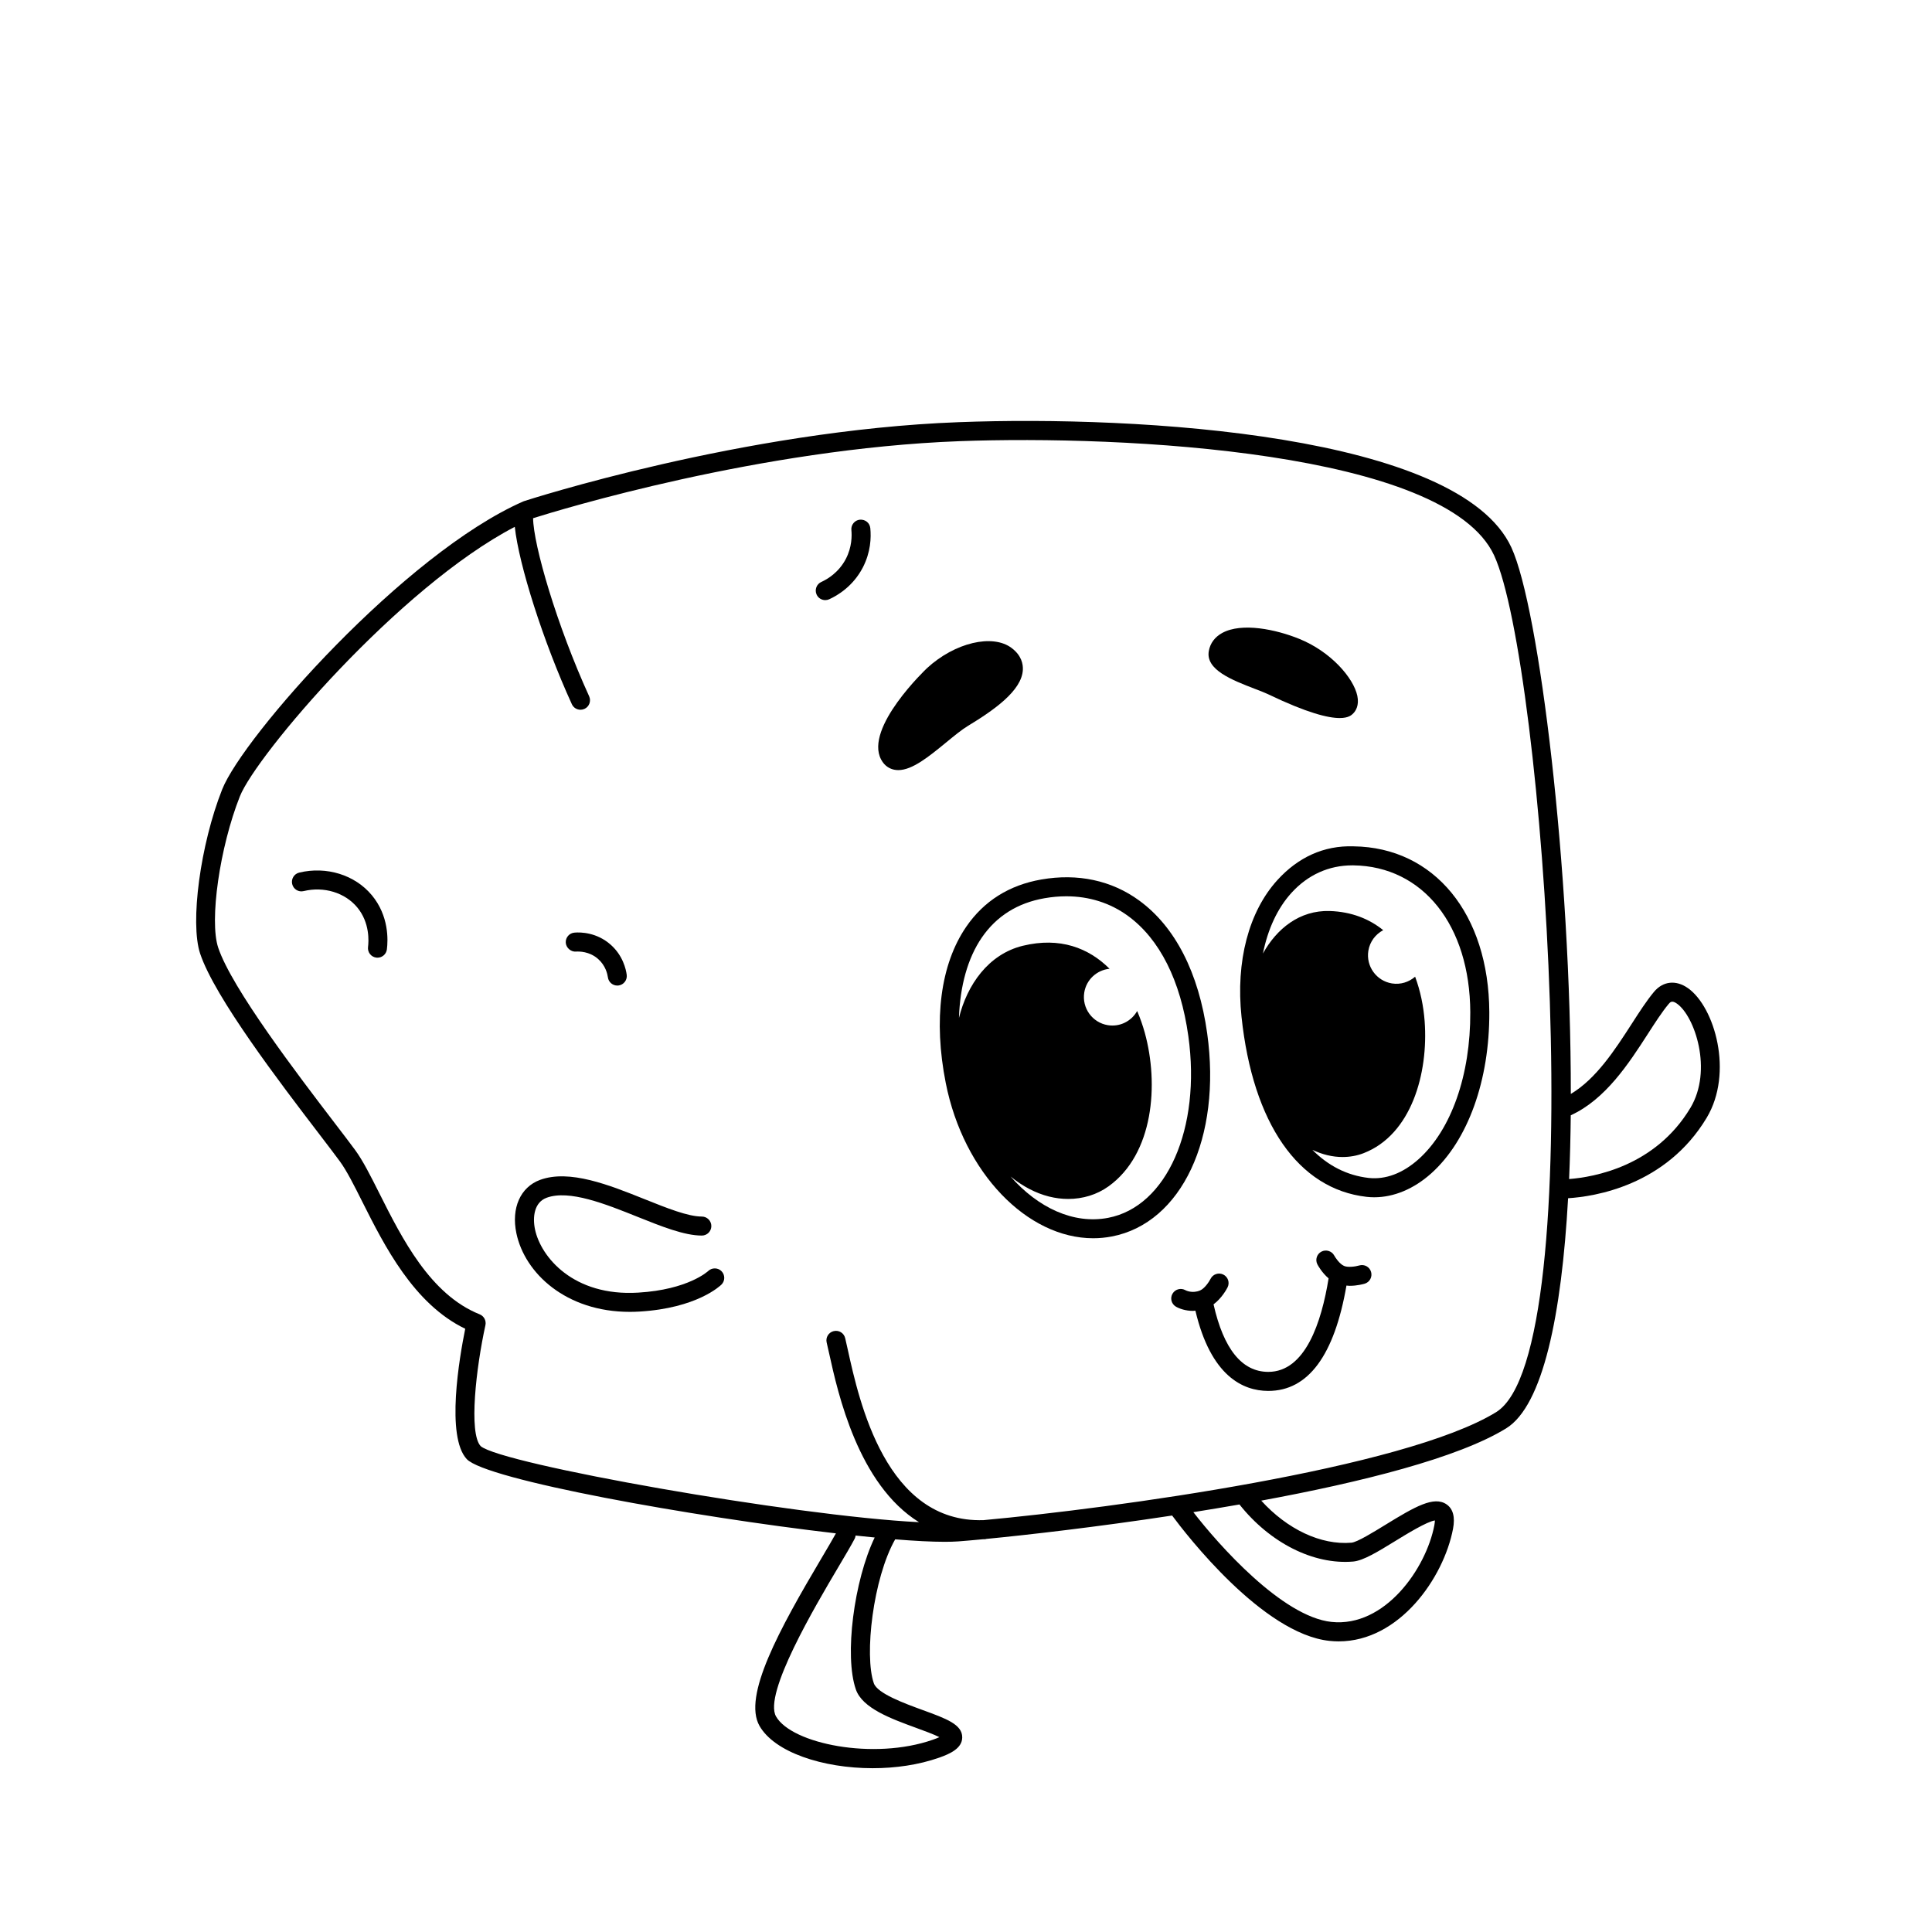 <?xml version="1.0" encoding="UTF-8"?>
<!-- The Best Svg Icon site in the world: iconSvg.co, Visit us! https://iconsvg.co -->
<svg fill="#000000" width="800px" height="800px" version="1.1" viewBox="144 144 512 512" xmlns="http://www.w3.org/2000/svg">
 <g>
  <path d="m223.29 375.25c-1.352 0.328-2.18 1.688-1.855 3.043 0.328 1.355 1.684 2.195 3.043 1.855 5.356-1.293 10.926 0.398 14.184 4.309 3.391 4.07 3.055 9.07 2.871 10.504-0.176 1.379 0.801 2.641 2.18 2.816 0.105 0.012 0.215 0.02 0.324 0.02 1.25 0 2.332-0.934 2.492-2.203 0.316-2.492 0.559-8.883-3.996-14.363-4.473-5.379-12.016-7.719-19.242-5.981z"/>
  <path d="m296.63 396.18c0.82-0.047 3.551-0.09 5.863 1.949 1.996 1.754 2.481 3.996 2.606 4.875 0.168 1.266 1.25 2.18 2.488 2.18 0.109 0 0.227-0.004 0.336-0.02 1.379-0.188 2.348-1.457 2.16-2.836-0.191-1.441-0.996-5.109-4.258-7.981-3.68-3.25-7.914-3.336-9.562-3.195-1.387 0.102-2.43 1.309-2.332 2.695 0.109 1.395 1.438 2.449 2.699 2.332z"/>
  <path d="m371.88 281.72c-1.379 0.137-2.394 1.371-2.254 2.754 0.145 1.508 0.156 4.5-1.445 7.598-1.879 3.633-4.898 5.414-6.523 6.152-1.266 0.574-1.824 2.07-1.25 3.336 0.418 0.934 1.34 1.477 2.293 1.477 0.348 0 0.707-0.07 1.043-0.223 2.215-1.008 6.332-3.445 8.918-8.43 2.09-4.047 2.227-7.894 1.98-10.41-0.141-1.379-1.293-2.352-2.762-2.254z"/>
  <path d="m331.67 480.84c-0.055 0.051-5.297 4.938-18.539 5.719-17.195 1.047-25.809-9.457-27.348-16.75-0.68-3.254-0.23-7.164 3.066-8.387 5.981-2.211 15.602 1.641 24.086 5.043 6.383 2.559 12.41 4.973 17.059 4.973 1.391 0 2.519-1.129 2.519-2.519s-1.129-2.519-2.519-2.519c-3.68 0-9.266-2.242-15.184-4.613-9.332-3.738-19.902-7.977-27.715-5.094-5.195 1.926-7.648 7.477-6.246 14.141 2.223 10.605 13.176 20.824 30.047 20.824 0.828 0 1.668-0.023 2.523-0.074 15.355-0.902 21.527-6.906 21.785-7.164 0.977-0.977 0.973-2.551 0.012-3.535-0.961-0.98-2.555-0.992-3.547-0.043z"/>
  <path d="m591.34 405.88c-3.18-2.262-6.637-1.883-9.02 0.977-1.934 2.316-3.871 5.32-5.914 8.496-4.434 6.871-9.391 14.539-16.125 18.555 0.055-59.277-8.328-128.77-15.758-144.84-13.887-30-98.602-35-146.45-33.188-57.234 2.137-114.6 20.73-115.17 20.918-0.082 0.023-0.156 0.055-0.23 0.086-31.465 13.809-74.242 62.312-79.793 76.309-5.785 14.59-8.57 35.344-5.84 43.527 3.871 11.598 21.219 34.301 31.59 47.863 2.254 2.949 4.141 5.422 5.43 7.18 1.824 2.484 3.758 6.332 5.996 10.797 5.773 11.488 13.582 27.023 27.234 33.574-1.562 7.691-5.148 28.562 0.398 34.535 5.094 5.481 59.863 15.297 97.836 19.688-0.922 1.676-2.227 3.879-3.769 6.488-11.25 18.984-20.973 36.672-16.48 44.535 3.988 6.984 16.766 11.211 29.992 11.211 6.047 0 12.188-0.883 17.629-2.797 3.008-1.055 6.082-2.519 6.102-5.359 0.02-3.426-4.156-4.953-10.473-7.254-4.777-1.742-12.004-4.379-12.953-7.094-2.578-7.379-0.203-27.832 5.656-38.148 5.203 0.422 9.68 0.656 13.121 0.656 1.359 0 2.562-0.035 3.582-0.109 1.586-0.117 3.824-0.312 6.551-0.57 0.207-0.004 0.402-0.004 0.609-0.016 0.109-0.004 0.203-0.055 0.301-0.074 10.879-1.055 29.18-3.144 49.23-6.195 3.68 4.969 23.988 31.332 41.684 33.215 0.836 0.09 1.664 0.133 2.473 0.133 16.082 0 27.816-16.848 30.285-29.82 0.59-3.113 0.016-5.297-1.707-6.484-3.332-2.297-8.348 0.574-16.262 5.445-3.141 1.93-7.441 4.578-8.941 4.707-8.121 0.695-17.039-3.57-23.914-11.145 26.461-4.875 52.156-11.305 64.895-19.145 9.82-6.039 14.707-30.254 16.426-60.996 6.891-0.43 25.906-3.285 36.727-21.32 7.156-11.945 2.129-29.32-4.945-34.344zm-220.52 185.86c1.738 4.969 9.305 7.727 15.98 10.168 2.031 0.742 4.609 1.684 6.152 2.453-0.43 0.195-0.984 0.422-1.723 0.68-15.715 5.516-37.438 1.066-41.57-6.16-3.414-5.977 10.5-29.441 16.438-39.469 1.891-3.188 3.465-5.848 4.402-7.637 0.141-0.273 0.207-0.555 0.242-0.84 1.734 0.188 3.426 0.359 5.059 0.516-5.477 11.398-8.094 31.398-4.981 40.289zm131.75-33.91c2.699-0.223 6.621-2.637 11.168-5.43 3.012-1.848 8.402-5.168 10.52-5.465 0 0.273-0.031 0.68-0.141 1.273-2.172 11.43-13.09 27.121-27.277 25.617-13.043-1.391-29.945-20.48-36.59-29.086 4.039-0.645 8.125-1.324 12.219-2.039 8.105 10.207 19.641 16.012 30.102 15.129zm37.926-39.598c-24.383 15.004-101.68 25.477-135.82 28.617-25.867 0.875-32.973-31.402-36.016-45.23-0.258-1.152-0.484-2.168-0.68-2.996-0.328-1.352-1.641-2.191-3.043-1.863-1.352 0.324-2.188 1.684-1.859 3.039 0.195 0.805 0.406 1.785 0.66 2.906 2.336 10.621 7.707 34.703 23.805 44.691-33.379-1.676-110.68-15.395-116.16-20.156-3.223-3.465-1.203-20.828 1.258-32.047 0.266-1.203-0.379-2.422-1.527-2.883-13.098-5.238-20.559-20.086-26.555-32.016-2.344-4.66-4.363-8.688-6.434-11.512-1.305-1.777-3.215-4.277-5.496-7.254-9.508-12.438-27.207-35.594-30.805-46.395-2.387-7.144 0.406-26.625 5.742-40.082 4.324-10.918 42.203-55.484 72.859-71.43 1.074 9.996 7.473 30.25 15.121 47 0.422 0.926 1.34 1.473 2.293 1.473 0.348 0 0.711-0.074 1.047-0.227 1.266-0.578 1.82-2.074 1.246-3.34-8.578-18.797-14.781-40.113-14.855-47.195 6.984-2.203 60.039-18.434 112.99-20.414 43.395-1.613 128.89 2.621 141.69 30.27 13.145 28.402 26.055 211.34 0.539 227.04zm51.469-80.621c-9.297 15.496-25.559 18.34-32.137 18.848 0.238-5.473 0.379-11.129 0.438-16.898 9.176-4.18 15.383-13.73 20.379-21.484 1.961-3.043 3.809-5.914 5.547-7.996 0.438-0.52 0.887-1.055 2.231-0.098 4.707 3.344 9.539 17.633 3.543 27.629z"/>
  <path d="m504.23 479.36c-1.094 0.316-3.066 0.57-4.051 0.121-1.199-0.535-2.293-2.195-2.586-2.734-0.656-1.234-2.188-1.684-3.402-1.055-1.23 0.645-1.707 2.172-1.059 3.402 0.145 0.277 1.184 2.18 2.957 3.688-1.875 11.613-6.156 24.781-15.98 24.781h-0.055c-6.953-0.035-11.793-6.102-14.453-17.895 2.231-1.656 3.559-4.18 3.727-4.523 0.613-1.25 0.105-2.754-1.145-3.375-1.238-0.609-2.754-0.109-3.375 1.145-0.367 0.746-1.578 2.559-2.762 3.062-2.07 0.883-3.785 0-3.894-0.059-1.176-0.68-2.715-0.281-3.414 0.91-0.711 1.199-0.309 2.742 0.891 3.449 0.902 0.523 2.555 1.125 4.539 1.125 0.203 0 0.418-0.047 0.625-0.059 4.102 17.402 12.637 21.23 19.23 21.266h0.098c10.586 0 17.512-9.461 20.703-27.922 0.289 0.02 0.578 0.07 0.855 0.07 1.988 0 3.684-0.48 3.965-0.559 1.336-0.395 2.09-1.789 1.703-3.125-0.387-1.336-1.762-2.098-3.117-1.715z"/>
  <path d="m400.45 336.41c7.059-4.277 14.316-9.387 14.617-14.871 0.086-1.547-0.352-3.805-2.922-5.773-5.031-3.871-15.129-1.484-22.484 5.309-0.168 0.156-16.645 15.75-12.156 24.207 0.977 1.848 2.434 2.488 3.488 2.699 0.348 0.07 0.707 0.105 1.062 0.105 3.738 0 8.121-3.594 12.742-7.379 2.109-1.73 4.098-3.359 5.652-4.297z"/>
  <path d="m476.68 326.6c1.355 0.523 2.562 0.984 3.402 1.387 10.422 5.008 15.941 6.301 18.949 6.301 2.398 0 3.203-0.828 3.621-1.258 0.625-0.641 1.582-2.09 1.055-4.625-1.008-4.769-7.047-11.734-15.418-15.113-6.16-2.492-15.199-4.398-20.398-1.547-1.934 1.059-3.16 2.699-3.535 4.734-0.945 5.004 6.102 7.723 12.324 10.121z"/>
  <path d="m463.92 417.87c-2.246-16.09-8.484-28.273-18.031-35.23-7.309-5.332-16.281-7.25-25.945-5.562-8.508 1.484-15.211 5.703-19.895 12.539-6.816 9.941-8.73 24.652-5.406 41.422 4.727 23.832 21.629 41.109 39.07 41.109 1.641 0 3.285-0.156 4.926-0.469 18.5-3.543 29.129-26.172 25.281-53.809zm-26.238 48.867c-9.16 1.758-18.559-2.637-25.875-10.949 3.195 2.594 6.656 4.418 10.203 5.309 1.691 0.422 3.394 0.637 5.066 0.637 3.898 0 7.633-1.137 10.688-3.336 11.977-8.578 13.375-27.113 9.617-40.711-0.539-1.949-1.219-3.879-2.019-5.758-1.512 2.672-4.551 4.273-7.758 3.754-4.121-0.66-6.926-4.539-6.262-8.66 0.555-3.457 3.375-5.953 6.699-6.293-5.5-5.496-13.109-8.488-22.984-6.09-9.113 2.223-14.766 10.348-16.922 19.125 0.281-8.488 2.336-15.875 6.055-21.301 3.891-5.672 9.48-9.184 16.605-10.422 1.977-0.344 3.906-0.516 5.789-0.516 6.051 0 11.617 1.754 16.324 5.184 8.418 6.137 13.961 17.148 16.012 31.855 3.422 24.488-5.711 45.191-21.238 48.172z"/>
  <path d="m502.73 368.29c-7.977-0.277-14.777 2.977-20.184 8.914-7.617 8.348-11.09 21.562-9.531 36.254 2.996 28.258 15.062 45.648 33.121 47.715 0.684 0.082 1.367 0.117 2.055 0.117 5.203 0 10.508-2.211 15.125-6.352 9.707-8.707 15.453-24.672 15.367-42.719-0.129-26-14.578-43.652-35.953-43.93zm17.23 82.891c-4.207 3.762-8.777 5.477-13.25 4.984-5.699-0.648-10.711-3.211-14.914-7.441 2.613 1.234 5.332 1.898 7.977 1.898 1.949 0 3.848-0.336 5.617-1.027 12.605-4.891 17.195-21.109 16.152-35.008-0.297-3.945-1.117-7.981-2.519-11.75-1.633 1.414-3.836 2.152-6.133 1.785-4.121-0.66-6.926-4.539-6.262-8.66 0.395-2.434 1.914-4.383 3.934-5.457-3.672-2.969-8.344-4.887-14.207-5.078-7.957-0.223-14.02 4.684-17.668 11.27 1.293-6.422 3.836-11.996 7.582-16.102 4.332-4.758 9.895-7.266 16.086-7.266h0.301c18.418 0.242 30.875 15.879 30.984 38.914 0.082 16.625-5.035 31.18-13.68 38.938z"/>
 </g>
</svg>